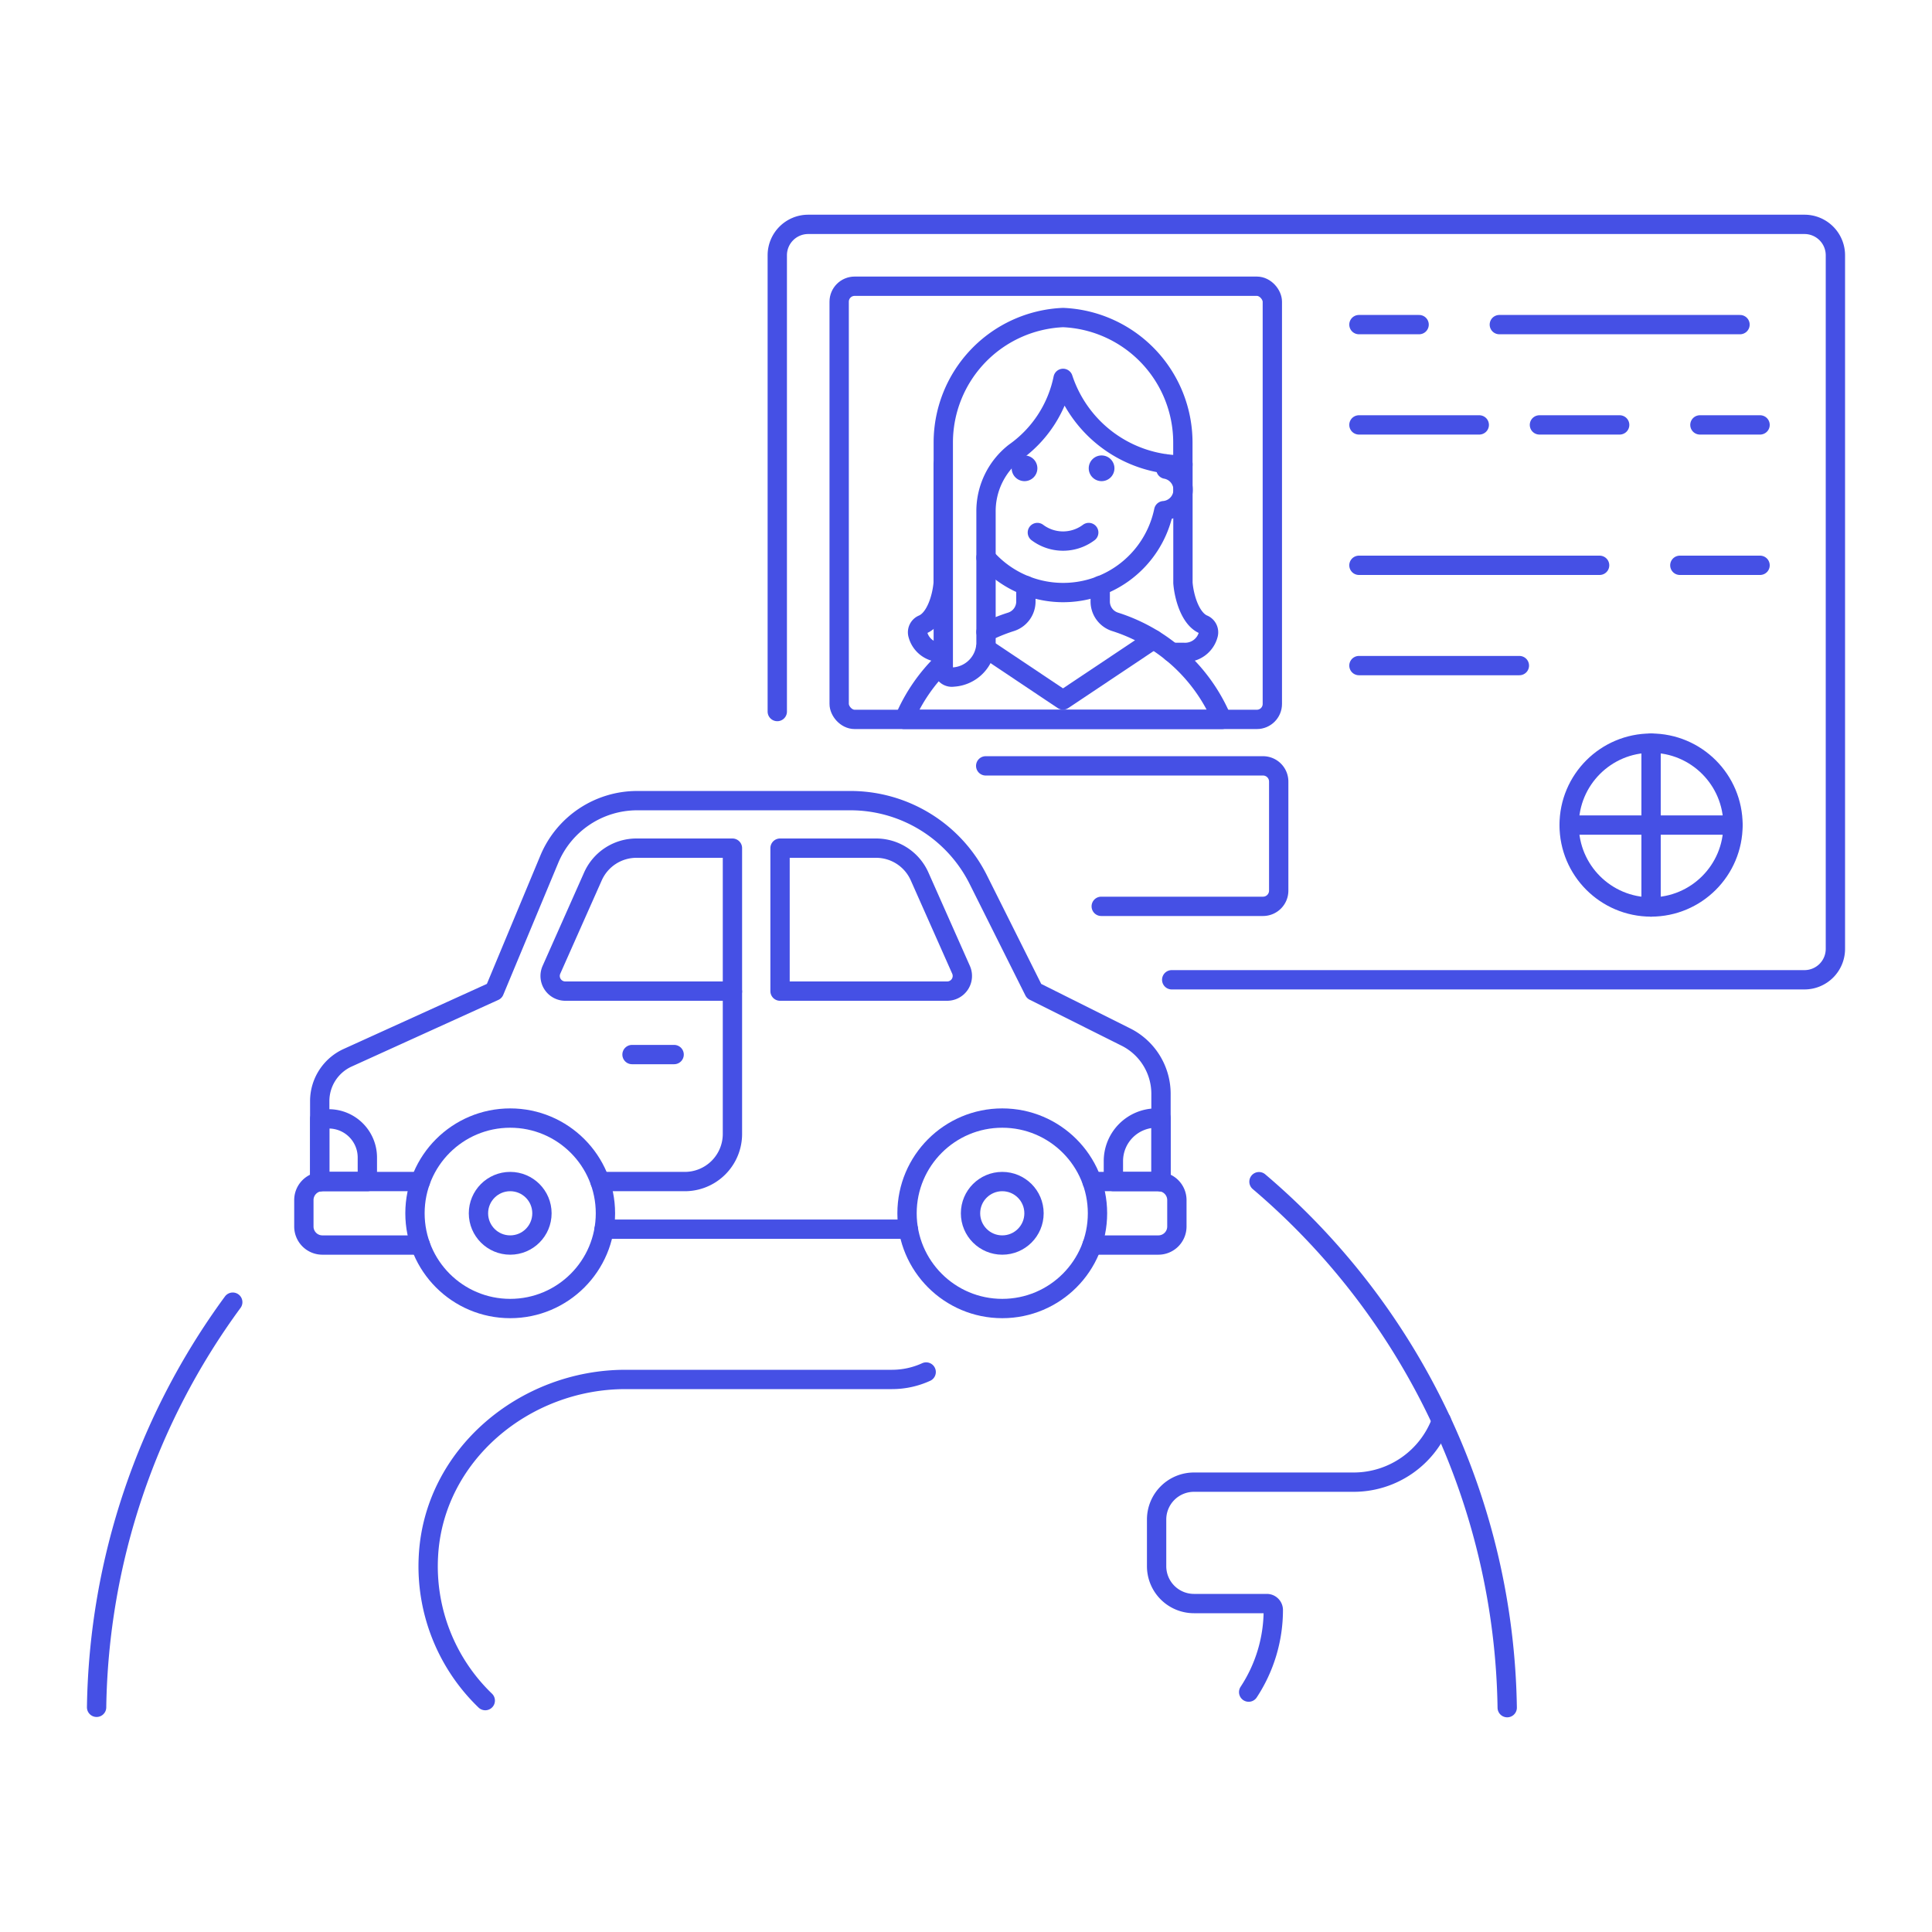 <svg xmlns="http://www.w3.org/2000/svg" viewBox="0 0 100 100"><g class="nc-icon-wrapper"><defs/><path class="a" d="M16.549 57.912h.465a2 2 0 0 1 2 2v1.245h-2.465v-3.245z" fill="none" stroke="#4550e5" stroke-linecap="round" stroke-linejoin="round"/><path class="a" d="M31.057 61.157h4.389a2.465 2.465 0 0 0 2.465-2.465v-7.353" fill="none" stroke="#4550e5" stroke-linecap="round" stroke-linejoin="round"/><path class="a" d="M47.016 63.622H31.27" fill="none" stroke="#4550e5" stroke-linecap="round" stroke-linejoin="round"/><path class="a" d="M16.549 61.167v-4.174a2.466 2.466 0 0 1 1.445-2.244l7.593-3.449 2.844-6.825a4.929 4.929 0 0 1 4.55-3.034h11.04a7.4 7.4 0 0 1 6.614 4.088l2.886 5.771 4.756 2.378a3.287 3.287 0 0 1 1.816 2.94v4.551" fill="none" stroke="#4550e5" stroke-linecap="round" stroke-linejoin="round"/><path class="a" d="M21.759 61.157h-5.073a.958.958 0 0 0-.958.959v1.369a.958.958 0 0 0 .958.958h5.073" fill="none" stroke="#4550e5" stroke-linecap="round" stroke-linejoin="round"/><path class="a" d="M56.526 64.443h3.43a.958.958 0 0 0 .959-.958v-1.369a.959.959 0 0 0-.959-.959h-3.43" fill="none" stroke="#4550e5" stroke-linecap="round" stroke-linejoin="round"/><path class="a" d="M60.094 61.157h-2.465v-1.059a2.228 2.228 0 0 1 2.228-2.228h.237v3.287z" fill="none" stroke="#4550e5" stroke-linecap="round" stroke-linejoin="round"/><path class="a" d="M37.911 51.3h-8.65a.785.785 0 0 1-.718-1.105l2.144-4.825a2.467 2.467 0 0 1 2.253-1.47h4.971z" fill="none" stroke="#4550e5" stroke-linecap="round" stroke-linejoin="round"/><path class="a" d="M40.375 51.3h8.65a.785.785 0 0 0 .718-1.105L47.6 45.368a2.464 2.464 0 0 0-2.254-1.468h-4.971z" fill="none" stroke="#4550e5" stroke-linecap="round" stroke-linejoin="round"/><circle class="a" cx="51.877" cy="62.8" r="4.929" fill="none" stroke="#4550e5" stroke-linecap="round" stroke-linejoin="round"/><circle class="a" cx="51.877" cy="62.8" r="1.643" fill="none" stroke="#4550e5" stroke-linecap="round" stroke-linejoin="round"/><g><circle class="a" cx="26.408" cy="62.8" r="4.929" fill="none" stroke="#4550e5" stroke-linecap="round" stroke-linejoin="round"/><circle class="a" cx="26.408" cy="62.8" r="1.643" fill="none" stroke="#4550e5" stroke-linecap="round" stroke-linejoin="round"/></g><g><path class="a" d="M12.047 67.4A36.343 36.343 0 0 0 5 88.37" fill="none" stroke="#4550e5" stroke-linecap="round" stroke-linejoin="round"/><path class="a" d="M78.013 88.388a36.431 36.431 0 0 0-12.848-27.224" fill="none" stroke="#4550e5" stroke-linecap="round" stroke-linejoin="round"/><path class="a" d="M47.938 71.015a4.245 4.245 0 0 1-1.763.385h-13.8c-5.234 0-9.926 3.919-10.2 9.146a9.646 9.646 0 0 0 2.942 7.477" fill="none" stroke="#4550e5" stroke-linecap="round" stroke-linejoin="round"/><path class="a" d="M64.631 87.583a7.733 7.733 0 0 0 1.275-4.255.335.335 0 0 0-.333-.328H61.8a1.934 1.934 0 0 1-1.934-1.934V78.65a1.934 1.934 0 0 1 1.934-1.934h8.266a4.834 4.834 0 0 0 4.541-3.177" fill="none" stroke="#4550e5" stroke-linecap="round" stroke-linejoin="round"/></g><g><path class="a" d="M40.232 36.829V13.213a1.6 1.6 0 0 1 1.6-1.6H93.4a1.6 1.6 0 0 1 1.6 1.6v35.9a1.6 1.6 0 0 1-1.6 1.6H60.648" fill="none" stroke="#4550e5" stroke-linecap="round" stroke-linejoin="round"/><rect class="a" x="43.435" y="14.815" width="22.421" height="22.421" rx=".801" fill="none" stroke="#4550e5" stroke-linecap="round" stroke-linejoin="round"/><path class="a" d="M70.338 16.802h3.115" fill="none" stroke="#4550e5" stroke-linecap="round" stroke-linejoin="round"/><path class="a" d="M86.948 29.26h4.153" fill="none" stroke="#4550e5" stroke-linecap="round" stroke-linejoin="round"/><path class="a" d="M77.605 16.802h12.458" fill="none" stroke="#4550e5" stroke-linecap="round" stroke-linejoin="round"/><path class="a" d="M70.338 29.26h12.458" fill="none" stroke="#4550e5" stroke-linecap="round" stroke-linejoin="round"/><path class="a" d="M70.338 34.451h8.305" fill="none" stroke="#4550e5" stroke-linecap="round" stroke-linejoin="round"/><path class="a" d="M70.338 21.993h6.229" fill="none" stroke="#4550e5" stroke-linecap="round" stroke-linejoin="round"/><path class="a" d="M79.681 21.993h4.153" fill="none" stroke="#4550e5" stroke-linecap="round" stroke-linejoin="round"/><path class="a" d="M87.987 21.993h3.114" fill="none" stroke="#4550e5" stroke-linecap="round" stroke-linejoin="round"/><path class="a" d="M51.02 39.641h14.353a.813.813 0 0 1 .813.813V46.1a.813.813 0 0 1-.813.812H57" fill="none" stroke="#4550e5" stroke-linecap="round" stroke-linejoin="round"/><circle class="a" cx="85.459" cy="42.705" r="4.24" fill="none" stroke="#4550e5" stroke-linecap="round" stroke-linejoin="round"/><path class="a" d="M81.219 42.705h8.48" fill="none" stroke="#4550e5" stroke-linecap="round" stroke-linejoin="round"/><path class="a" d="M85.459 38.465v8.48" fill="none" stroke="#4550e5" stroke-linecap="round" stroke-linejoin="round"/><path class="a" d="M60.647 33.768h.644a1.237 1.237 0 0 0 1.247-.919.443.443 0 0 0-.267-.535c-.653-.292-.98-1.38-1.042-2.141v-6.155" fill="none" stroke="#4550e5" stroke-linecap="round" stroke-linejoin="round"/><path class="a" d="M48.819 24.018v6.155c-.062.761-.389 1.849-1.043 2.141a.443.443 0 0 0-.266.535 1.237 1.237 0 0 0 1.247.919h.062" fill="none" stroke="#4550e5" stroke-linecap="round" stroke-linejoin="round"/><path class="a" d="M48.819 34.285a8.927 8.927 0 0 0-2.019 2.951h16.448a8.951 8.951 0 0 0-3.54-4.136" fill="none" stroke="#4550e5" stroke-linecap="round" stroke-linejoin="round"/><path class="a" d="M51.02 33.555l4 2.676 4.688-3.131a8.933 8.933 0 0 0-1.989-.913 1.105 1.105 0 0 1-.772-1.055v-.825" fill="none" stroke="#4550e5" stroke-linecap="round" stroke-linejoin="round"/><path class="a" d="M53.1 30.307v.825a1.105 1.105 0 0 1-.772 1.055 8.95 8.95 0 0 0-1.293.525" fill="none" stroke="#4550e5" stroke-linecap="round" stroke-linejoin="round"/><g><path class="a" d="M51.035 28.865a5.318 5.318 0 0 0 9.2-2.432 1.085 1.085 0 0 0 .112-2.149v-.269" fill="none" stroke="#4550e5" stroke-linecap="round" stroke-linejoin="round"/><path class="a" d="M56.353 27.563a2.217 2.217 0 0 1-2.659 0" fill="none" stroke="#4550e5" stroke-linecap="round" stroke-linejoin="round"/><path class="b" d="M53.029 23.574a.665.665 0 1 0 .665.665.664.664 0 0 0-.665-.665z" style="" fill="#4550e5"/><path class="b" d="M57.018 23.574a.665.665 0 1 0 .665.665.665.665 0 0 0-.665-.665z" style="" fill="#4550e5"/><path class="a" d="M55.024 16.436a6.478 6.478 0 0 0-6.2 6.463v11.707a.441.441 0 0 0 .512.438 1.8 1.8 0 0 0 1.7-1.719v-6.84a3.861 3.861 0 0 1 1.481-3.067 6.212 6.212 0 0 0 2.508-3.833 6.52 6.52 0 0 0 6.2 4.482V22.9a6.478 6.478 0 0 0-6.201-6.464z" fill="none" stroke="#4550e5" stroke-linecap="round" stroke-linejoin="round"/></g></g><path class="a" d="M32.713 54.584h2.18" fill="none" stroke="#4550e5" stroke-linecap="round" stroke-linejoin="round"/></g></svg>